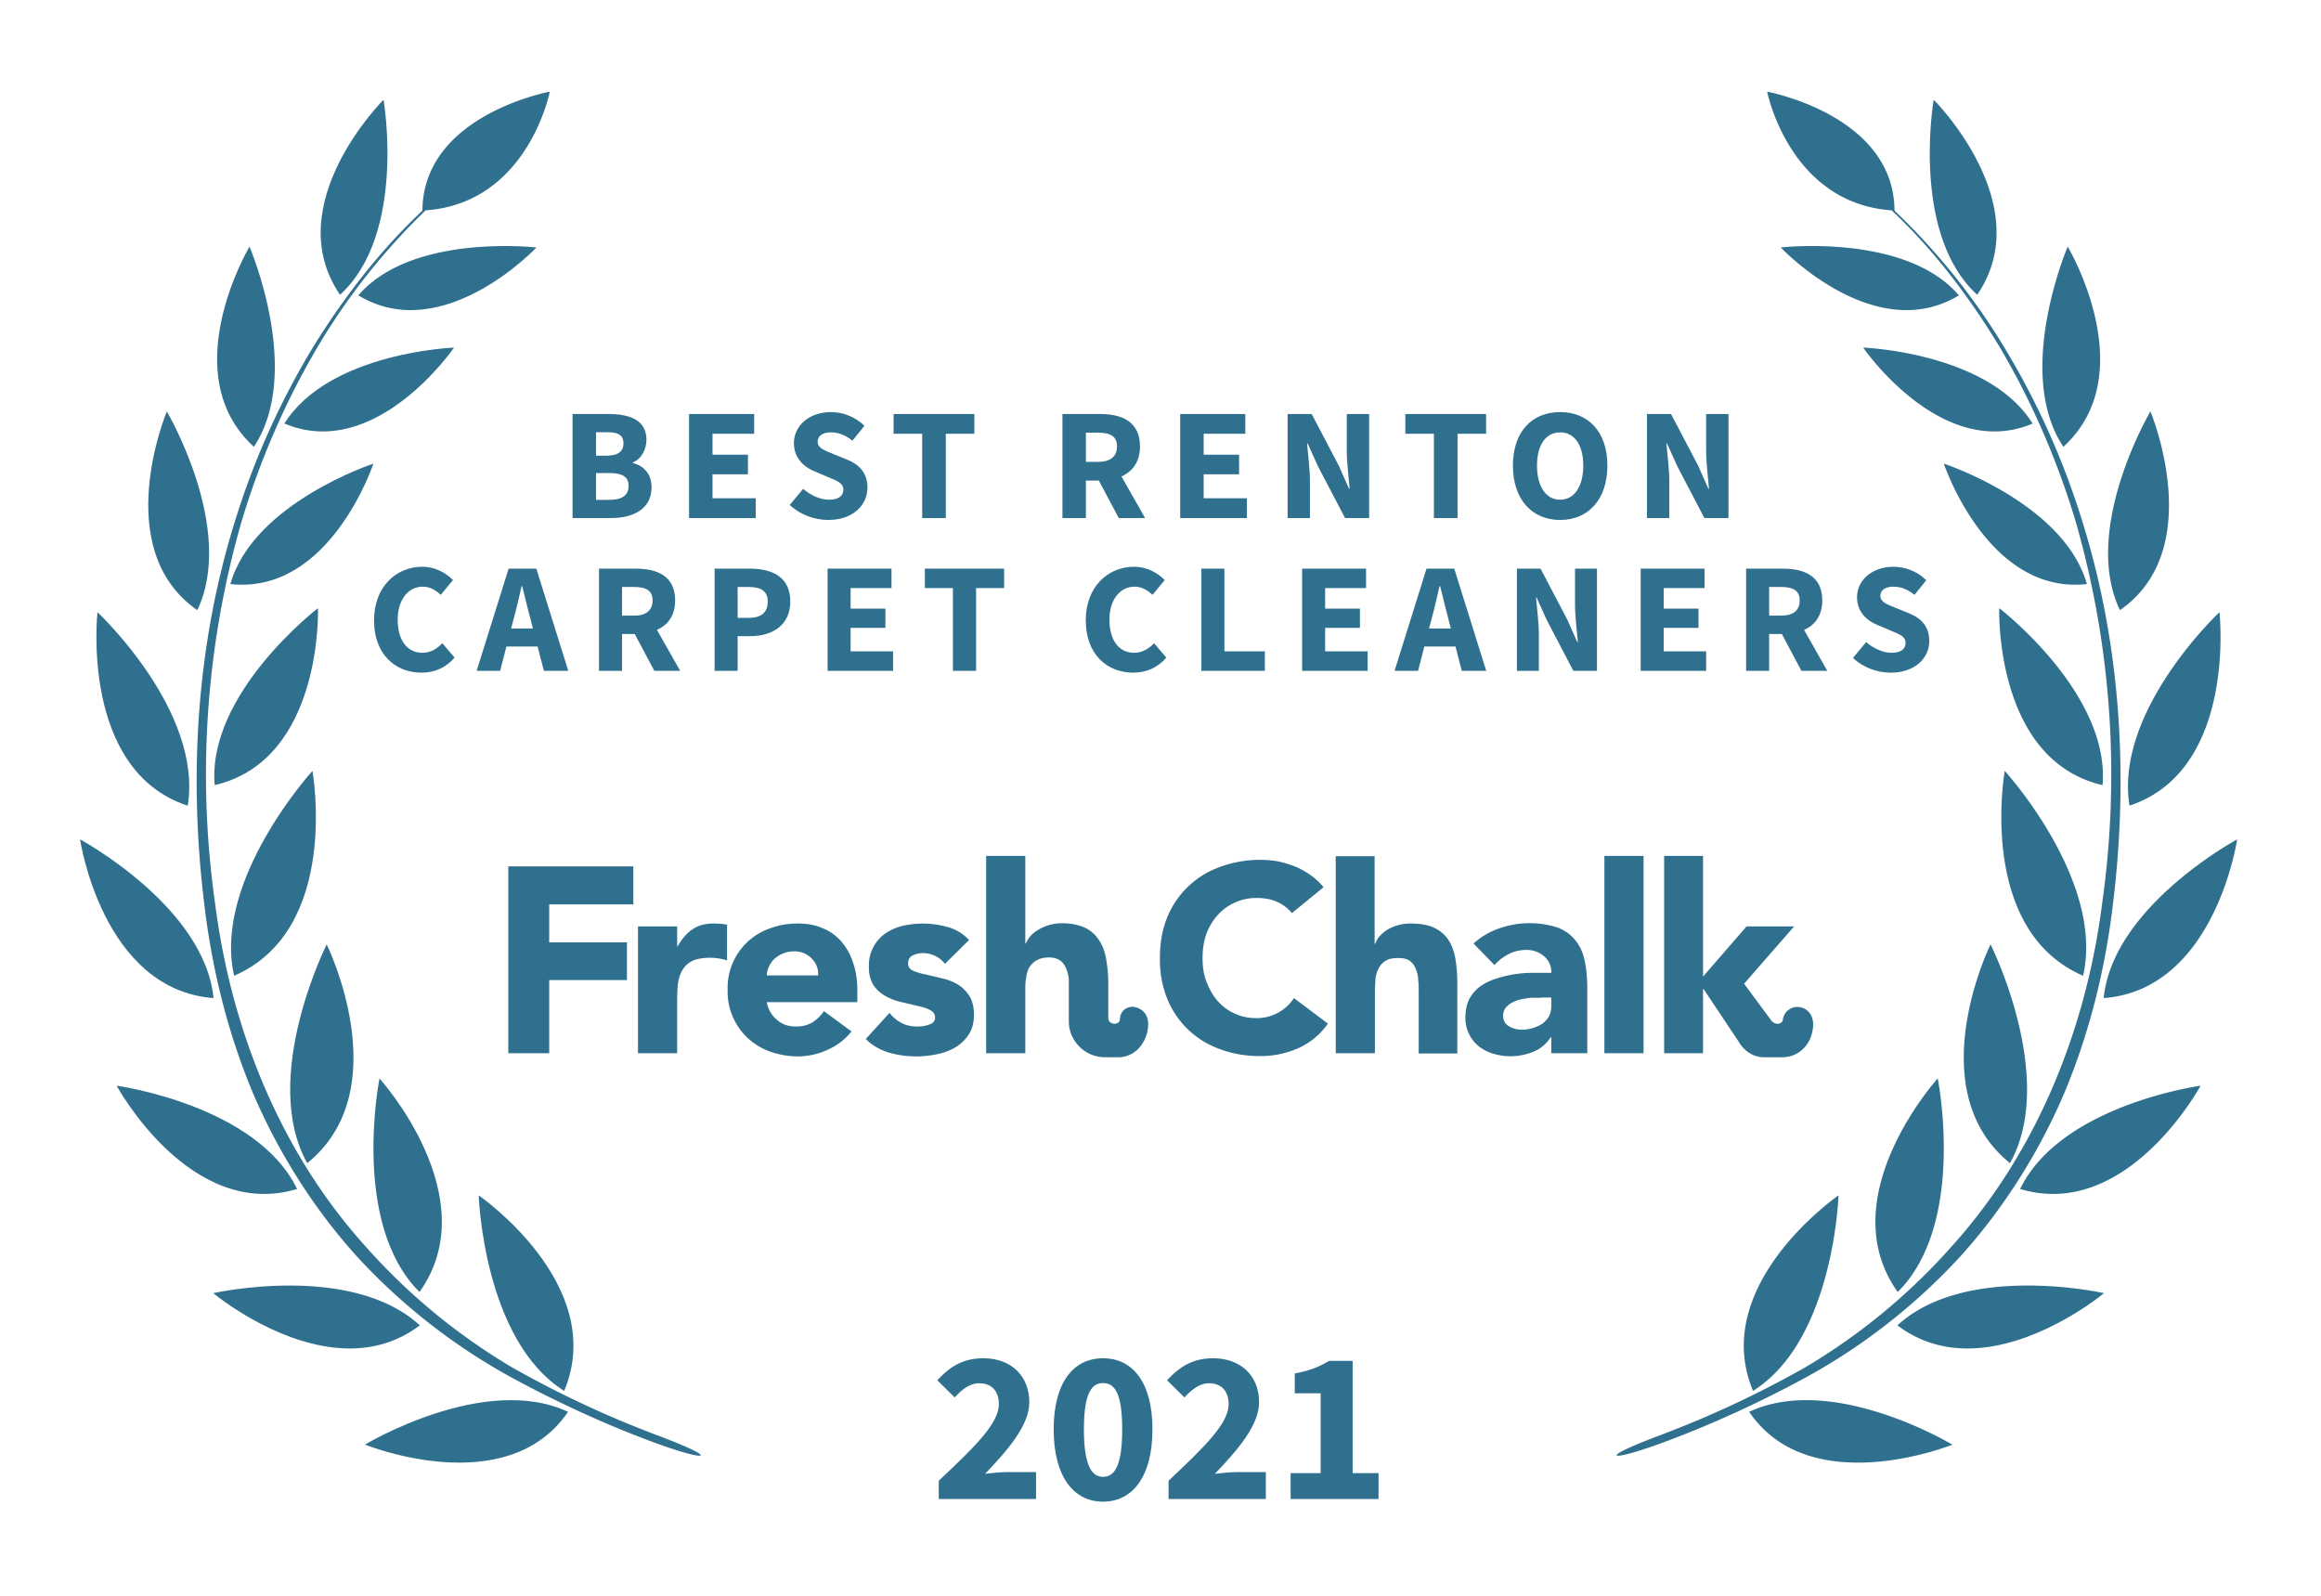 <svg xmlns="http://www.w3.org/2000/svg" width="800" height="550">
  <rect width="100%" height="100%" fill="none"/>
  <!-- <g fill="#30708f"> -->
  <g fill="#30708f">
    <path d="M572.1 494.7c-23 8.7-16.6 9 .5 2.7 17-6.2 35.2-14.6 51-23.3a208.3 208.3 0 0 0 52.4-41.4c14.9-16.6 27-35.9 35.7-56.4 8.6-20.7 14-42.6 16.6-64.8 5.4-44 2.7-89.4-10.6-131.9a267.8 267.8 0 0 0-27.3-60.6A227.5 227.5 0 0 0 653 72.6c-.2-33-43.9-41-43.9-41S616.7 70 652 72.5c14.7 13.8 26.9 30 37.3 47.2 11.2 19 20 39.4 26.3 60.6a315.9 315.9 0 0 1 9 130.8c-5.5 43.5-22.5 86-52 118.6a211.4 211.4 0 0 1-50.6 41.7 354.5 354.5 0 0 1-49.9 23.3z"/>
    <path d="M681.5 101.6c-23-21-15-67.2-15-67.2.1 0 36.2 36.2 15 67.2zM675.2 101.8c-29.2 17.7-61.4-16.5-61.4-16.5s43-5 61.4 16.5zM700.6 146c-31.4 13.2-58.4-26.2-58.4-26.2s43.1 1.6 58.4 26.2zM670 159.8s15.1 45.3 49.3 41.5c-7.9-27.9-49.3-41.5-49.3-41.5zM689.1 209.6s38.3 29.4 35.6 61c-37.4-8.7-35.6-61-35.6-61zM691 265.7s34.5 37.8 27 70.6c-36.8-15.9-27-70.6-27-70.6zM692.8 400.9c-31.4-25.4-6.7-75.4-6.7-75.4s23.1 46 6.7 75.4zM654.1 445.3c-23.3-32.7 13.8-73.6 13.8-73.6s10 50-13.8 73.6zM604.2 479.3C589 442.8 633.7 412 633.7 412s-1.6 50-29.5 67.4zM711.2 154c-17.1-25.7 1.5-69 1.5-69s26.1 43.8-1.5 69zM730.7 210.3c-13.4-28 10.5-68.5 10.5-68.5s19.9 47.4-10.5 68.5zM734 277.7C728.7 245 765 211 765 211s6.1 54.5-31.1 66.7zM725.1 344c3.1-31.6 46-54.7 46-54.7s-7.6 51.8-46 54.7zM758.5 374.2s-25.3 46.7-62.2 35.6c14-29 62.2-35.6 62.2-35.6zM725.2 445.7s-40.8 34.1-71.2 11.1c23.7-21.8 71.2-11.1 71.2-11.1zM673 497.9s-49 19.8-70.1-11.3c28.9-13.5 70 11.3 70 11.3zM226.6 494.7c23 8.7 16.7 9-.5 2.7-17-6.2-35.2-14.6-51-23.3a208.3 208.3 0 0 1-52.4-41.4c-14.9-16.6-27-35.9-35.7-56.4-8.6-20.7-14-42.6-16.6-64.8-5.4-44-2.7-89.4 10.6-131.9a267.8 267.8 0 0 1 27.3-60.6c10.5-16.9 22.8-32.8 37.3-46.4.2-33 43.9-41 43.9-41S182 70 146.7 72.5a224.4 224.4 0 0 0-37.3 47.2c-11.2 19-20 39.4-26.3 60.6a315.9 315.9 0 0 0-9 130.8c5.5 43.5 22.5 86 52 118.6a211.4 211.4 0 0 0 50.6 41.7 354.5 354.5 0 0 0 49.9 23.3z"/>
    <path d="M117.2 101.6c23-21 15-67.2 15-67.2-.1 0-36.2 36.2-15 67.2zM123.5 101.8c29.2 17.7 61.4-16.5 61.4-16.5s-43-5-61.4 16.5zM98.1 146c31.4 13.2 58.4-26.2 58.4-26.2S113.4 121.4 98 146zM128.7 159.8s-15 45.3-49.3 41.5c7.9-27.9 49.3-41.5 49.3-41.5zM109.6 209.6S71.3 239 74 270.6c37.4-8.7 35.6-61 35.6-61zM107.7 265.7s-34.5 37.8-27 70.6c36.8-15.9 27-70.6 27-70.6zM105.9 400.9c31.4-25.4 6.7-75.4 6.7-75.4s-23.1 46-6.7 75.4zM144.6 445.3c23.3-32.7-13.8-73.6-13.8-73.6s-10 50 13.8 73.6zM194.5 479.3C209.7 442.8 165 412 165 412s1.6 50 29.5 67.4zM87.5 154c17.1-25.7-1.5-69-1.5-69s-26.1 43.8 1.5 69zM68 210.3c13.4-28-10.5-68.5-10.5-68.5S37.6 189.2 68 210.3zM64.7 277.7C70 245 33.6 211 33.6 211s-6.1 54.5 31.1 66.7zM73.6 344c-3.1-31.6-46-54.7-46-54.7s7.6 51.8 46 54.7zM40.2 374.2s25.3 46.7 62.2 35.6c-14-29-62.2-35.6-62.2-35.6zM73.5 445.7s40.8 34.1 71.2 11.1C121 435 73.5 445.7 73.5 445.7zM125.8 497.9s48.8 19.8 70-11.3c-28.9-13.5-70 11.3-70 11.3z"/>
    <path d="M175.2 363h14.1v-25.2h26.8v-13h-26.8v-13.1h29v-13.1h-43.1zM445.3 314.7a14 14 0 0 0-5.2-3.9c-2-.9-4.3-1.3-7-1.3a17.8 17.8 0 0 0-13.3 5.8 20 20 0 0 0-4 6.6c-.9 2.6-1.3 5.3-1.3 8.3 0 3 .4 5.8 1.4 8.3 1 2.5 2.2 4.7 3.8 6.5a17.4 17.4 0 0 0 13 5.9A15.3 15.3 0 0 0 446 344l11.7 8.8a24.6 24.6 0 0 1-10.3 8.5 32 32 0 0 1-13 2.7c-5 0-9.6-.8-13.9-2.4a30.6 30.6 0 0 1-18.2-17.4 36.4 36.4 0 0 1-2.5-14c0-5.2.8-9.8 2.5-14a30.7 30.7 0 0 1 18.2-17.4 39.6 39.6 0 0 1 19.6-2c2 .4 4 1 5.9 1.7a26 26 0 0 1 5.4 2.9c1.8 1.2 3.4 2.7 4.8 4.4zM219.9 319.3h13.5v7h.1c1.5-2.7 3.2-4.7 5.2-6 2-1.4 4.4-2 7.4-2a26.8 26.8 0 0 1 4.5.4V331a20.4 20.4 0 0 0-5.7-.9c-2.6 0-4.7.4-6.1 1a8.2 8.2 0 0 0-3.5 3.1c-.8 1.3-1.3 2.8-1.6 4.6-.2 1.8-.3 3.8-.3 6V363h-13.5v-43.7zM293.5 355.5a21.5 21.5 0 0 1-8.2 6.3 24.6 24.6 0 0 1-10.3 2.3c-3.3 0-6.5-.6-9.4-1.6a21.9 21.9 0 0 1-14.8-21.3 21.7 21.7 0 0 1 14.8-21.3c3-1.1 6-1.6 9.4-1.6 3.2 0 6 .5 8.5 1.6 2.6 1 4.7 2.6 6.5 4.6a21 21 0 0 1 4 7.2c1 2.8 1.5 6 1.5 9.5v4.2h-31.2c.5 2.6 1.7 4.6 3.5 6.1 1.8 1.6 4 2.3 6.6 2.3 2.2 0 4-.5 5.6-1.4 1.5-1 2.9-2.3 4-3.9zM282 336.2c.1-2.3-.6-4.2-2.2-5.8a8 8 0 0 0-6-2.5 10.1 10.1 0 0 0-6.9 2.6 8.5 8.5 0 0 0-2.6 5.7zM325.7 332.2a9.6 9.6 0 0 0-7.8-3.7c-1.1 0-2.3.3-3.3.8-1.1.5-1.6 1.5-1.6 2.8 0 1 .5 1.9 1.6 2.4s2.6 1 4.2 1.3l5.5 1.3c2 .4 3.8 1.1 5.5 2 1.7 1 3.1 2.3 4.2 4 1.1 1.6 1.7 3.8 1.7 6.6s-.6 5.1-1.9 7a14.1 14.1 0 0 1-4.7 4.4 20 20 0 0 1-6.4 2.3 34.3 34.3 0 0 1-16.3-.6c-3.2-1-5.8-2.5-8-4.7l8.2-9c1.2 1.5 2.6 2.7 4.2 3.5 1.5.8 3.3 1.2 5.3 1.2 1.6 0 3-.2 4.2-.7 1.3-.4 2-1.2 2-2.4s-.6-2-1.8-2.6c-1-.6-2.5-1-4.2-1.4l-5.5-1.3c-2-.4-3.7-1.1-5.4-2-1.7-.9-3.2-2.2-4.3-3.8a11.6 11.6 0 0 1-1.6-6.6 13.3 13.3 0 0 1 5.7-11.3 18 18 0 0 1 5.9-2.6 31.6 31.6 0 0 1 15.5.4c2.9.8 5.4 2.3 7.4 4.5zM534.7 357.5h-.2c-1.5 2.3-3.5 4-6 5a20.6 20.6 0 0 1-13.7.7c-1.9-.5-3.5-1.4-5-2.5a12.5 12.5 0 0 1-4.7-10.1c0-2.5.5-4.6 1.4-6.4 1-1.7 2.2-3.2 3.8-4.3 1.6-1.1 3.4-2 5.4-2.6a40.1 40.1 0 0 1 13-2h6a7 7 0 0 0-2.6-5.8 9.2 9.2 0 0 0-6-2.1c-2.2 0-4.3.5-6 1.4-2 1-3.5 2.2-5 3.8l-7.2-7.4a25 25 0 0 1 8.8-5.2 31.5 31.5 0 0 1 20.2-.3c2.6 1 4.6 2.5 6.1 4.4 1.6 1.9 2.6 4.2 3.2 7 .6 2.8.9 6 .9 9.7V363h-12.4zm-3.3-13.6h-3.8c-1.6.2-3 .4-4.4.8-1.4.5-2.6 1-3.6 2-1 .8-1.5 2-1.5 3.4 0 1.6.7 2.9 2 3.6 1.4.8 2.9 1.2 4.4 1.2a13.4 13.4 0 0 0 7-2c1-.7 1.8-1.6 2.4-2.6.5-1 .8-2.2.8-3.6v-2.9h-3.3zM553 363v-68h13.5v68zM473.8 295v30.3h.2a8 8 0 0 1 1.5-2.6 12 12 0 0 1 2.6-2.2 15.4 15.4 0 0 1 8-2.2c3.5 0 6.2.5 8.3 1.5 2.1 1 3.8 2.5 5 4.4 1.1 1.8 1.9 4 2.3 6.6.4 2.5.6 5.2.6 8.1v24.2H489v-21.5c0-1.2 0-2.5-.2-3.9 0-1.3-.3-2.6-.8-3.7-.4-1.2-1.1-2-2-2.8-1-.7-2.3-1-4-1-1.8 0-3.2.2-4.3.9-1 .6-1.9 1.4-2.4 2.5-.6 1-1 2.2-1.2 3.6l-.2 4V363h-13.5v-67.9h13.5zM587 340.9h.2l12.2 18.3s2.7 5.2 8.7 5.2h6.1c5.7 0 10.1-4.2 10.7-10.3.5-4.7-2.5-6.8-4.8-7a5 5 0 0 0-5.6 4.4c-.2 1.5-2.6 2-4 .2l-9.3-12.6v-.1l17.2-19.7H602l-15 17.3V295h-13.4v68H587v-22.1zM391 347c-2.2-.2-4.9 1-5 4.4-.1 2-4 2-4-.6v-11.9c0-3-.3-5.7-.7-8.2-.4-2.5-1.2-4.7-2.4-6.5a11.9 11.9 0 0 0-4.8-4.4c-2.2-1-4.9-1.6-8.3-1.6a15.8 15.8 0 0 0-8 2.3 12 12 0 0 0-2.7 2.2c-.7.9-1.2 1.7-1.5 2.5h-.2V295h-13.5v68h13.5v-21.8c0-1.4 0-2.8.3-4.1.1-1.3.5-2.5 1-3.6.7-1 1.5-1.9 2.6-2.5 1-.6 2.4-1 4.2-1 1.7 0 3 .4 4 1.1.9.7 1.6 1.7 2 2.8.5 1.2.8 2.4.9 3.7V352c0 6.8 5.6 12.4 12.5 12.4h4.6c5.2 0 9.6-4.3 10.2-10.4.5-4.7-2.5-6.6-4.7-6.9z"/>
    <path d="M197.35 178.55L210.66 178.55C218.42 178.55 224.58 175.31 224.58 167.99C224.58 163.21 221.77 160.51 218.14 159.58L218.14 159.36C221.06 158.26 222.82 154.79 222.82 151.60C222.82 144.73 217.04 142.69 209.62 142.69L197.35 142.69ZM205.44 157.05L205.44 148.96L209.29 148.96C213.08 148.96 214.90 150.01 214.90 152.81C214.90 155.40 213.19 157.05 209.23 157.05ZM205.44 172.28L205.44 163.04L210.00 163.04C214.46 163.04 216.66 164.31 216.66 167.44C216.66 170.74 214.40 172.28 210.00 172.28ZM237.50 178.55L260.49 178.55L260.49 171.73L245.59 171.73L245.59 163.48L257.80 163.48L257.80 156.72L245.59 156.72L245.59 149.51L259.94 149.51L259.94 142.69L237.50 142.69ZM285.46 179.21C294.04 179.21 298.99 174.04 298.99 168.10C298.99 163.04 296.24 160.13 291.90 158.37L287.28 156.50C284.20 155.23 281.83 154.46 281.83 152.26C281.83 150.23 283.59 149.02 286.40 149.02C289.26 149.02 291.46 150.06 293.82 151.88L297.95 146.76C294.87 143.68 290.52 142.03 286.40 142.03C278.92 142.03 273.64 146.76 273.64 152.70C273.64 157.93 277.16 161.01 280.84 162.49L285.52 164.47C288.65 165.79 290.69 166.51 290.69 168.76C290.69 170.91 289.04 172.23 285.68 172.23C282.71 172.23 279.41 170.69 276.83 168.49L272.21 174.04C275.84 177.45 280.79 179.21 285.46 179.21ZM317.86 178.55L326.00 178.55L326.00 149.51L335.84 149.51L335.84 142.69L308.01 142.69L308.01 149.51L317.86 149.51ZM366.20 178.55L374.29 178.55L374.29 165.63L378.74 165.63L385.62 178.55L394.69 178.55L386.55 164.20C390.40 162.49 392.93 159.14 392.93 153.86C392.93 145.33 386.72 142.69 379.13 142.69L366.20 142.69ZM374.29 159.19L374.29 149.13L378.47 149.13C382.70 149.13 385.01 150.34 385.01 153.86C385.01 157.38 382.70 159.19 378.47 159.19ZM406.79 178.55L429.78 178.55L429.78 171.73L414.88 171.73L414.88 163.48L427.09 163.48L427.09 156.72L414.88 156.72L414.88 149.51L429.23 149.51L429.23 142.69L406.79 142.69ZM443.81 178.55L451.51 178.55L451.51 165.85C451.51 161.61 450.85 156.83 450.52 152.87L450.74 152.87L454.26 160.68L463.61 178.55L471.91 178.55L471.91 142.69L464.21 142.69L464.21 155.34C464.21 159.58 464.87 164.64 465.20 168.43L464.98 168.43L461.46 160.51L452.11 142.69L443.81 142.69ZM494.24 178.55L502.38 178.55L502.38 149.51L512.23 149.51L512.23 142.69L484.40 142.69L484.40 149.51L494.24 149.51ZM537.75 179.21C547.43 179.21 554.03 172.17 554.03 160.46C554.03 148.80 547.43 142.03 537.75 142.03C528.07 142.03 521.47 148.74 521.47 160.46C521.47 172.17 528.07 179.21 537.75 179.21ZM537.75 172.23C532.85 172.23 529.77 167.66 529.77 160.46C529.77 153.31 532.85 149.02 537.75 149.02C542.64 149.02 545.72 153.31 545.72 160.46C545.72 167.66 542.64 172.23 537.75 172.23ZM567.67 178.55L575.37 178.55L575.37 165.85C575.37 161.61 574.71 156.83 574.38 152.87L574.60 152.87L578.12 160.68L587.47 178.55L595.77 178.55L595.77 142.69L588.07 142.69L588.07 155.34C588.07 159.58 588.73 164.64 589.06 168.43L588.84 168.43L585.32 160.51L575.97 142.69L567.67 142.69Z"/>
<path d="M145.28 231.84C149.87 231.84 153.76 230.06 156.68 226.66L152.46 221.69C150.74 223.53 148.47 224.99 145.61 224.99C140.42 224.99 137.07 220.78 137.07 213.54C137.07 206.47 140.91 202.20 145.71 202.20C148.25 202.20 150.14 203.39 151.92 205.01L156.14 199.93C153.76 197.50 150.09 195.34 145.55 195.34C136.64 195.34 128.92 202.15 128.92 213.81C128.92 225.63 136.37 231.84 145.28 231.84ZM177.03 213.38C178.01 209.87 178.92 205.76 179.79 202.04L180.00 202.04C180.92 205.71 181.89 209.87 182.87 213.38L183.68 216.62L176.17 216.62ZM164.29 231.20L172.39 231.20L174.55 222.83L185.30 222.83L187.46 231.20L195.88 231.20L184.86 195.99L175.31 195.99ZM206.46 231.20L214.40 231.20L214.40 218.51L218.78 218.51L225.53 231.20L234.44 231.20L226.44 217.10C230.22 215.43 232.71 212.13 232.71 206.95C232.71 198.58 226.61 195.99 219.15 195.99L206.46 195.99ZM214.40 212.19L214.40 202.31L218.51 202.31C222.66 202.31 224.93 203.50 224.93 206.95C224.93 210.41 222.66 212.19 218.51 212.19ZM246.32 231.20L254.25 231.20L254.25 219.26L258.63 219.26C266.08 219.26 272.40 215.59 272.40 207.33C272.40 198.80 266.13 195.99 258.41 195.99L246.32 195.99ZM254.25 212.94L254.25 202.31L257.93 202.31C262.25 202.31 264.62 203.66 264.62 207.33C264.62 211.00 262.52 212.94 258.14 212.94ZM285.25 231.20L307.82 231.20L307.82 224.50L293.19 224.50L293.19 216.40L305.18 216.40L305.18 209.76L293.19 209.76L293.19 202.69L307.28 202.69L307.28 195.99L285.25 195.99ZM328.45 231.20L336.44 231.20L336.44 202.69L346.11 202.69L346.11 195.99L318.78 195.99L318.78 202.69L328.45 202.69ZM390.60 231.84C395.19 231.84 399.08 230.06 402.00 226.66L397.79 221.69C396.06 223.53 393.79 224.99 390.93 224.99C385.74 224.99 382.40 220.78 382.40 213.54C382.40 206.47 386.23 202.20 391.04 202.20C393.57 202.20 395.46 203.39 397.25 205.01L401.46 199.93C399.08 197.50 395.41 195.34 390.87 195.34C381.96 195.34 374.24 202.15 374.24 213.81C374.24 225.63 381.69 231.84 390.60 231.84ZM414.09 231.20L435.96 231.20L435.96 224.50L422.03 224.50L422.03 195.99L414.09 195.99ZM448.82 231.20L471.39 231.20L471.39 224.50L456.75 224.50L456.75 216.40L468.74 216.40L468.74 209.76L456.75 209.76L456.75 202.69L470.85 202.69L470.85 195.99L448.82 195.99ZM493.42 213.38C494.39 209.87 495.31 205.76 496.17 202.04L496.39 202.04C497.31 205.71 498.28 209.87 499.25 213.38L500.06 216.62L492.56 216.62ZM480.68 231.20L488.78 231.20L490.94 222.83L501.68 222.83L503.84 231.20L512.27 231.20L501.25 195.99L491.69 195.99ZM522.85 231.20L530.41 231.20L530.41 218.72C530.41 214.56 529.76 209.87 529.44 205.98L529.65 205.98L533.11 213.65L542.29 231.20L550.44 231.20L550.44 195.99L542.88 195.99L542.88 208.41C542.88 212.57 543.53 217.53 543.86 221.26L543.64 221.26L540.18 213.49L531.00 195.99L522.85 195.99ZM565.51 231.20L588.08 231.20L588.08 224.50L573.45 224.50L573.45 216.40L585.44 216.40L585.44 209.76L573.45 209.76L573.45 202.69L587.54 202.69L587.54 195.99L565.51 195.99ZM601.85 231.20L609.79 231.20L609.79 218.51L614.16 218.51L620.91 231.20L629.82 231.20L621.83 217.10C625.61 215.43 628.10 212.13 628.10 206.95C628.10 198.58 621.99 195.99 614.54 195.99L601.85 195.99ZM609.79 212.19L609.79 202.31L613.89 202.31C618.05 202.31 620.32 203.50 620.32 206.95C620.32 210.41 618.05 212.19 613.89 212.19ZM651.69 231.84C660.12 231.84 664.98 226.77 664.98 220.94C664.98 215.97 662.28 213.11 658.01 211.38L653.48 209.54C650.45 208.30 648.13 207.55 648.13 205.38C648.13 203.39 649.86 202.20 652.61 202.20C655.42 202.20 657.58 203.22 659.90 205.01L663.95 199.99C660.93 196.96 656.66 195.34 652.61 195.34C645.27 195.34 640.08 199.99 640.08 205.82C640.08 210.95 643.54 213.97 647.16 215.43L651.75 217.37C654.83 218.67 656.82 219.37 656.82 221.59C656.82 223.69 655.20 224.99 651.91 224.99C648.99 224.99 645.75 223.47 643.22 221.31L638.68 226.77C642.24 230.12 647.10 231.84 651.69 231.84Z"/>
<path d="M323.57 516.66L357.10 516.66L357.10 507.36L347.50 507.36C345.25 507.36 341.95 507.66 339.55 507.96C347.28 499.86 354.78 491.31 354.78 483.29C354.78 474.14 348.40 468.14 339.03 468.14C332.20 468.14 327.78 470.69 323.05 475.71L329.05 481.64C331.45 479.09 334.07 476.76 337.53 476.76C341.65 476.76 344.28 479.31 344.28 483.96C344.28 490.71 335.73 498.89 323.57 510.36ZM380.20 517.56C390.40 517.56 397.23 508.86 397.23 492.66C397.23 476.46 390.40 468.14 380.20 468.14C370.00 468.14 363.18 476.46 363.18 492.66C363.18 508.86 370.00 517.56 380.20 517.56ZM380.20 509.01C376.53 509.01 373.60 505.64 373.60 492.66C373.60 479.61 376.53 476.69 380.20 476.69C383.95 476.69 386.80 479.61 386.80 492.66C386.80 505.64 383.95 509.01 380.20 509.01ZM402.78 516.66L436.30 516.66L436.30 507.36L426.70 507.36C424.45 507.36 421.15 507.66 418.75 507.96C426.48 499.86 433.98 491.31 433.98 483.29C433.98 474.14 427.60 468.14 418.23 468.14C411.40 468.14 406.98 470.69 402.25 475.71L408.25 481.64C410.65 479.09 413.28 476.76 416.73 476.76C420.85 476.76 423.48 479.31 423.48 483.96C423.48 490.71 414.93 498.89 402.78 510.36ZM444.85 516.66L475.15 516.66L475.15 507.74L466.23 507.74L466.23 469.04L458.13 469.04C454.75 471.06 451.45 472.41 446.28 473.39L446.28 480.21L455.20 480.21L455.20 507.74L444.85 507.74Z"/>
  </g>
</svg>
